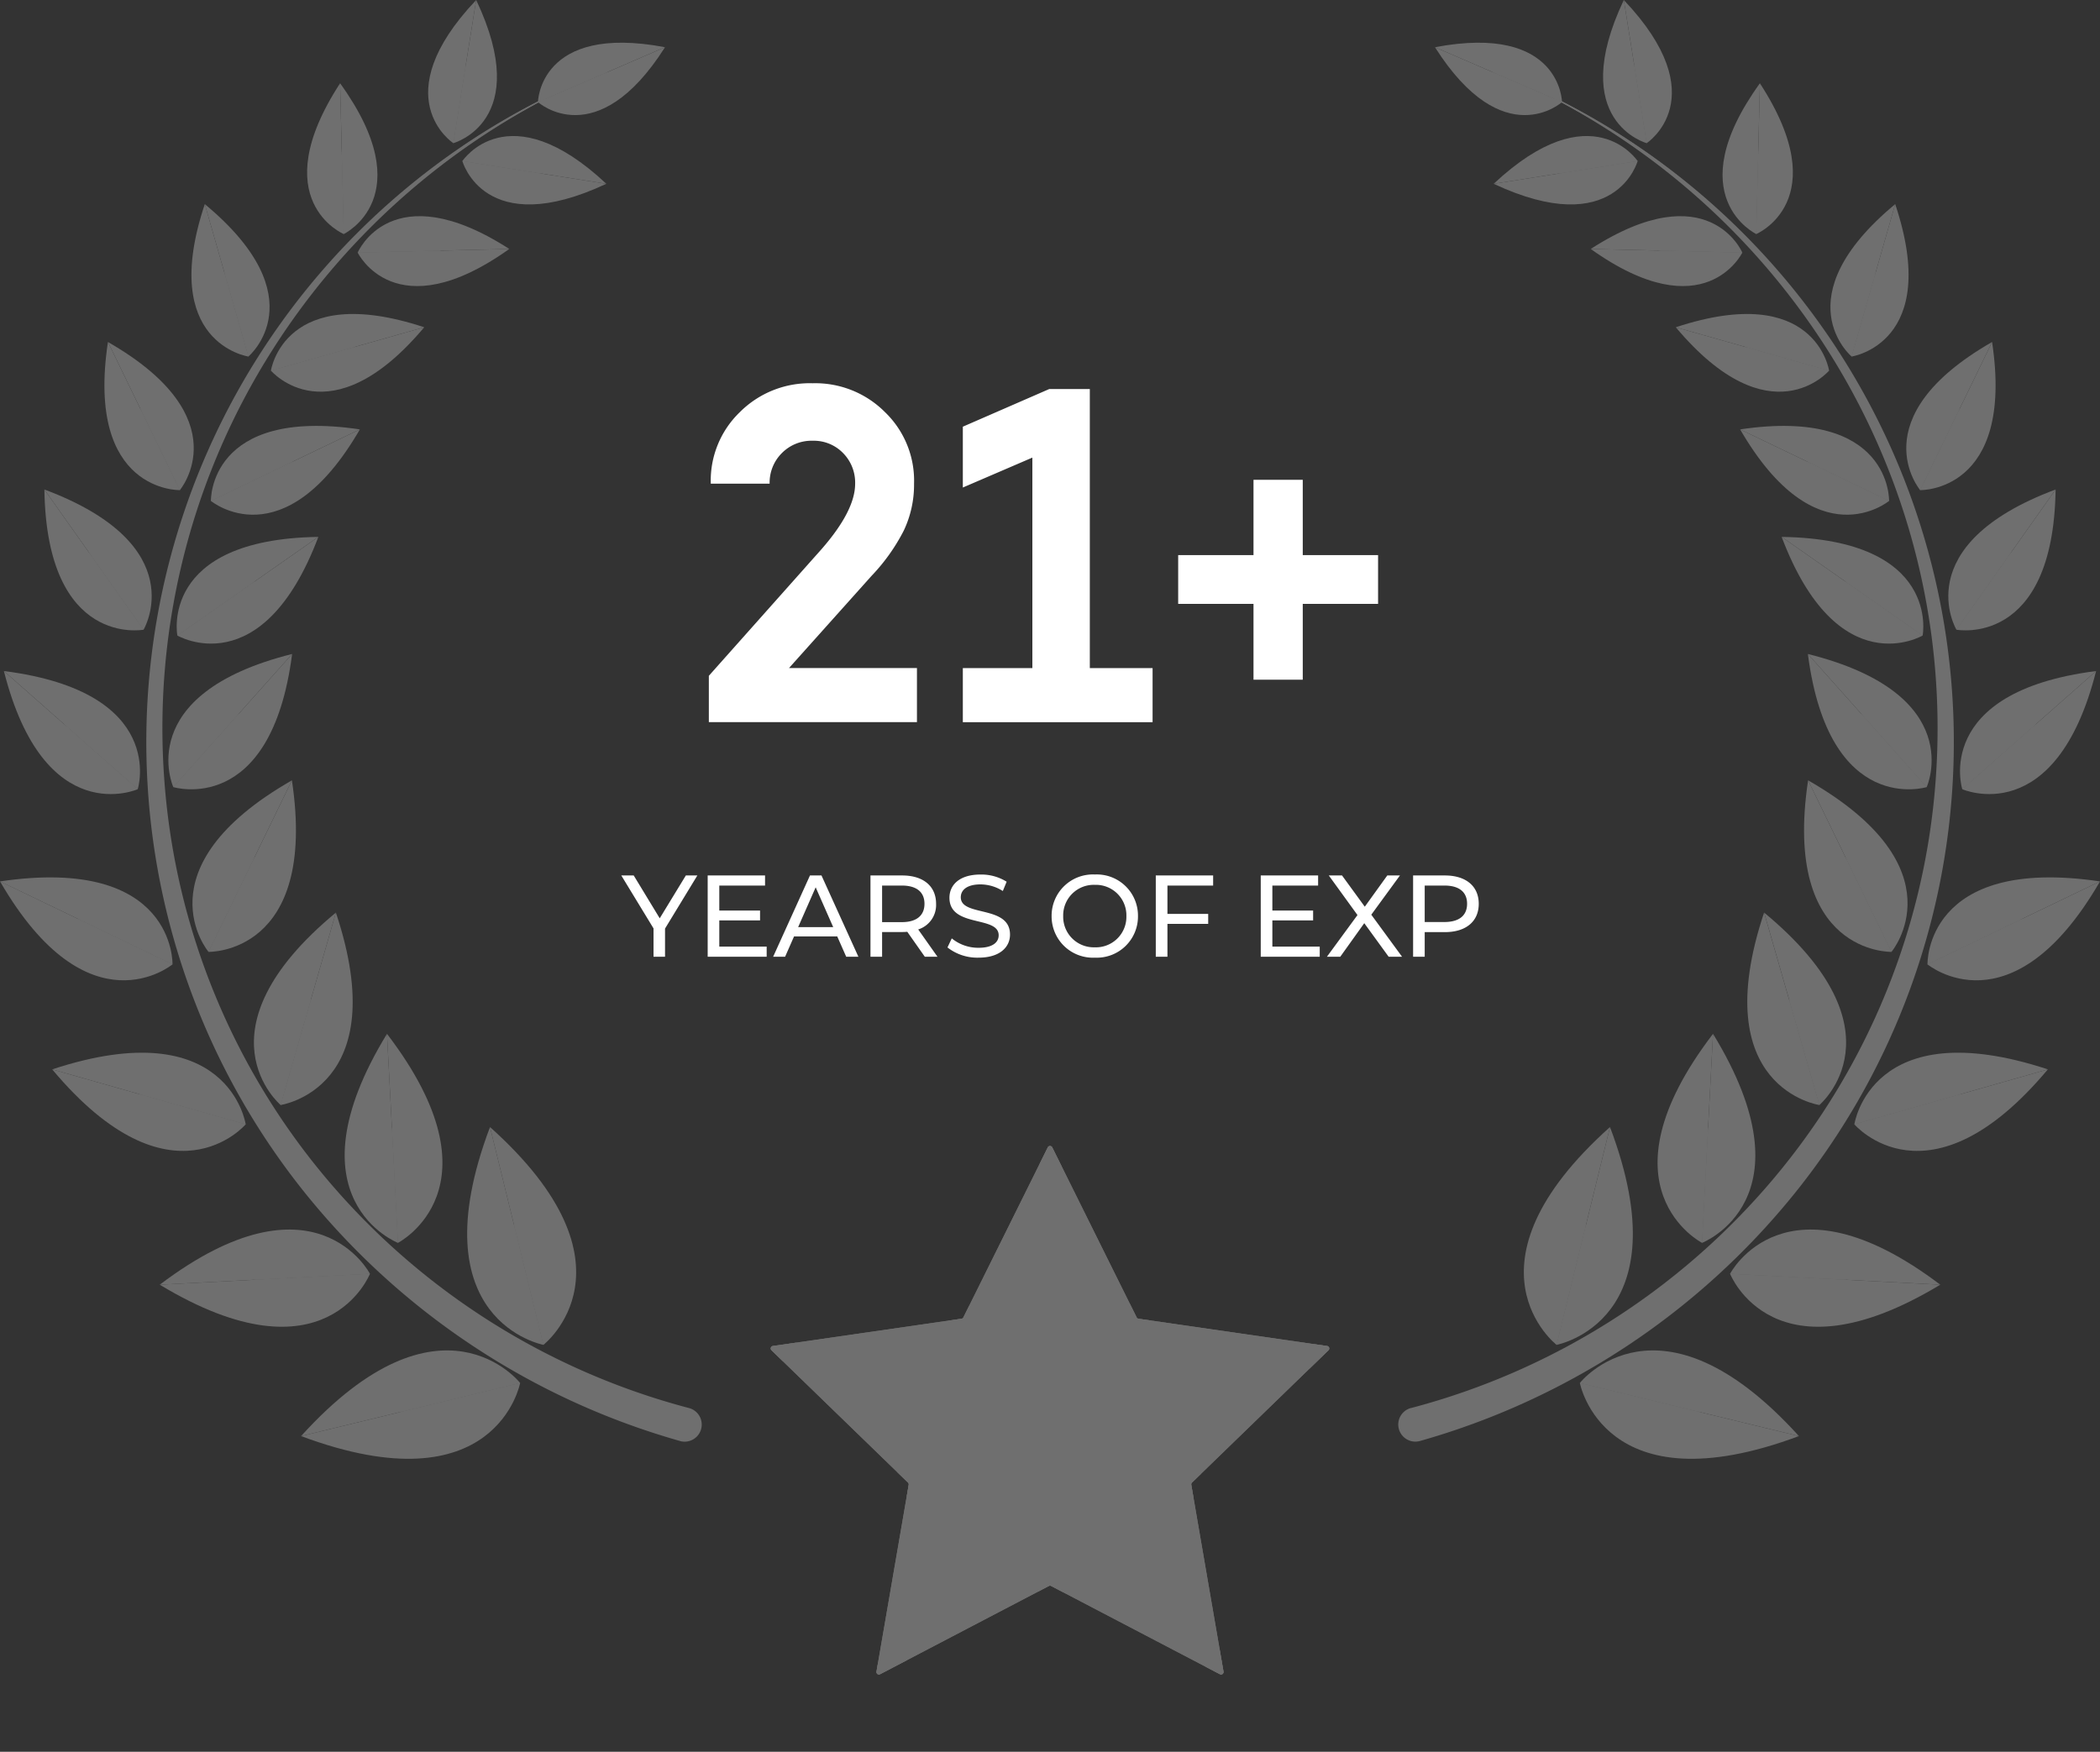 <svg xmlns="http://www.w3.org/2000/svg" xmlns:xlink="http://www.w3.org/1999/xlink" id="Group_435" data-name="Group 435" width="182.444" height="152.214" viewBox="0 0 182.444 152.214"><rect x="0" y="0" width="182.444" height="152.214" fill="#333333" stroke="none"/><defs><clipPath id="clip-path"><rect id="Rectangle_74" data-name="Rectangle 74" width="182.444" height="152.214" fill="#efefef"></rect></clipPath><clipPath id="clip-path-3"><path id="Path_91" data-name="Path 91" d="M371.189,519.177l-7.331,14.772a.215.215,0,0,1-.162.117l-16.392,2.37a.214.214,0,0,0-.12.365l11.86,11.5a.214.214,0,0,1,.062.19l-2.8,16.235a.215.215,0,0,0,.313.226l14.662-7.666a.216.216,0,0,1,.2,0l14.66,7.666a.215.215,0,0,0,.313-.226l-2.8-16.235a.213.213,0,0,1,.062-.19l11.86-11.5a.214.214,0,0,0-.119-.365l-16.39-2.37a.214.214,0,0,1-.162-.117l-7.331-14.772a.216.216,0,0,0-.386,0" transform="translate(-347.119 -519.057)" fill="#efefef"></path></clipPath><clipPath id="clip-path-4"><rect id="Rectangle_68" data-name="Rectangle 68" width="2.379" height="77.415" fill="#efefef"></rect></clipPath><clipPath id="clip-path-5"><rect id="Rectangle_69" data-name="Rectangle 69" width="44.894" height="63.288" fill="#efefef"></rect></clipPath><clipPath id="clip-path-6"><rect id="Rectangle_70" data-name="Rectangle 70" width="73.905" height="24.427" fill="#efefef"></rect></clipPath><clipPath id="clip-path-7"><rect id="Rectangle_71" data-name="Rectangle 71" width="74.269" height="23.31" fill="#efefef"></rect></clipPath><clipPath id="clip-path-8"><rect id="Rectangle_72" data-name="Rectangle 72" width="46.035" height="62.472" fill="#efefef"></rect></clipPath><clipPath id="clip-path-9"><rect id="Rectangle_73" data-name="Rectangle 73" width="182.444" height="163.646" fill="#efefef"></rect></clipPath></defs><g id="Group_434" data-name="Group 434" transform="translate(51.621 24.255)"><path id="Path_504" data-name="Path 504" d="M17.286-30.3l-7.173,8.012H21.229v4.7H3.149v-4.027L12.923-32.6q2.936-3.356,2.936-5.705a3.654,3.654,0,0,0-1.049-2.664,3.546,3.546,0,0,0-2.643-1.07A3.616,3.616,0,0,0,9.5-40.972a3.616,3.616,0,0,0-1.07,2.664H3.317a8.261,8.261,0,0,1,2.517-6.209,8.589,8.589,0,0,1,6.334-2.517,8.537,8.537,0,0,1,6.292,2.517,8.261,8.261,0,0,1,2.517,6.209,9.277,9.277,0,0,1-.9,4.09A16.685,16.685,0,0,1,17.286-30.3ZM36.247-46.531v24.247H41.7v4.7H25.215v-4.7h6.041v-18.29l-6.041,2.6v-5.286l7.509-3.272ZM54.747-32.1h6.544v4.237H54.747v6.586H50.468v-6.586H43.924V-32.1h6.544v-6.544h4.279Z" transform="translate(6.813 56.08)" fill="#fff"></path><path id="Path_505" data-name="Path 505" d="M6.56-8.415h-1L3.291-4.693,1.031-8.415H-.048l2.8,4.6v2.461h1V-3.8ZM8.466-2.231v-2.28h3.541v-.857H8.466V-7.538h3.975v-.878H7.457v7.062h5.125v-.878Zm11.026.878h1.059L17.344-8.415h-1l-3.2,7.062h1.039l.777-1.765h3.753ZM15.316-3.926l1.523-3.46,1.523,3.46ZM27.421-1.354,25.747-3.724A2.228,2.228,0,0,0,27.3-5.954c0-1.533-1.11-2.461-2.946-2.461H21.6v7.062H22.61V-3.5h1.745c.151,0,.3-.01.444-.02l1.523,2.169Zm-3.1-3.006H22.61V-7.538h1.715c1.291,0,1.967.575,1.967,1.584S25.616-4.36,24.324-4.36Zm6.668,3.087c1.866,0,2.734-.928,2.734-2.008,0-2.593-4.277-1.513-4.277-3.238,0-.615.514-1.12,1.715-1.12a3.647,3.647,0,0,1,1.937.575l.333-.807a4.154,4.154,0,0,0-2.27-.625c-1.856,0-2.7.928-2.7,2.018,0,2.623,4.277,1.533,4.277,3.258,0,.615-.525,1.089-1.745,1.089a3.634,3.634,0,0,1-2.33-.817l-.373.787A4.192,4.192,0,0,0,30.993-1.273Zm10.108,0a3.578,3.578,0,0,0,3.743-3.611A3.578,3.578,0,0,0,41.1-8.5a3.589,3.589,0,0,0-3.763,3.611A3.589,3.589,0,0,0,41.1-1.273Zm0-.9a2.656,2.656,0,0,1-2.754-2.714A2.656,2.656,0,0,1,41.1-7.6a2.651,2.651,0,0,1,2.734,2.714A2.651,2.651,0,0,1,41.1-2.171ZM51.37-7.538v-.878H46.387v7.062H47.4V-4.209h3.541v-.868H47.4V-7.538Zm5.145,5.306v-2.28h3.541v-.857H56.515V-7.538H60.49v-.878H55.506v7.062h5.125v-.878Zm11.268.878L65.11-5.006,67.6-8.415H66.5L64.545-5.7,62.568-8.415h-1.15l2.492,3.44L61.256-1.354h1.16L64.5-4.269l2.118,2.915ZM71.5-8.415H68.742v7.062h1.009V-3.492H71.5c1.836,0,2.946-.928,2.946-2.461S73.332-8.415,71.5-8.415Zm-.03,4.045H69.751V-7.538h1.715c1.291,0,1.967.575,1.967,1.584S72.757-4.37,71.465-4.37Z" transform="translate(2.404 60.229)" fill="#fff"></path></g><g id="Group_433" data-name="Group 433" transform="translate(0 0)" opacity="0.32"><g id="Group_34" data-name="Group 34" transform="translate(0)"><g id="Group_33" data-name="Group 33" clip-path="url(#clip-path)"><g id="Group_13" data-name="Group 13"><g id="Group_12" data-name="Group 12" clip-path="url(#clip-path)"><path id="Path_74" data-name="Path 74" d="M371.281,557.285l-14.662,7.666a.215.215,0,0,1-.313-.226l2.8-16.235a.213.213,0,0,0-.062-.19l-11.86-11.5a.214.214,0,0,1,.119-.365l16.392-2.37a.215.215,0,0,0,.162-.117l7.331-14.772a.216.216,0,0,1,.386,0l7.331,14.772a.215.215,0,0,0,.162.117l16.389,2.37a.214.214,0,0,1,.119.365l-11.86,11.5a.213.213,0,0,0-.062.19l2.8,16.235a.215.215,0,0,1-.313.226l-14.66-7.666a.217.217,0,0,0-.2,0" transform="translate(-280.158 -419.48)" fill="#efefef"></path><path id="Path_75" data-name="Path 75" d="M374.759,619.322l-11.729,3.79L351.3,611.742Z" transform="translate(-283.535 -494.383)" fill="#efefef"></path><path id="Path_76" data-name="Path 76" d="M374.759,609.453l-23.456-7.58,16.208-2.343Z" transform="translate(-283.535 -484.514)" fill="#efefef"></path><path id="Path_77" data-name="Path 77" d="M442.57,523.4v24.528L435.322,538Z" transform="translate(-351.347 -422.988)" fill="#efefef"></path><path id="Path_78" data-name="Path 78" d="M480.147,538l-7.249,9.923V523.4Z" transform="translate(-381.675 -422.988)" fill="#efefef"></path><path id="Path_79" data-name="Path 79" d="M496.353,601.873l-23.453,7.58,7.249-9.922Z" transform="translate(-381.676 -484.515)" fill="#efefef"></path><path id="Path_80" data-name="Path 80" d="M496.353,611.742l-11.727,11.369-11.727-3.79Z" transform="translate(-381.676 -494.384)" fill="#efefef"></path><path id="Path_81" data-name="Path 81" d="M487.394,671.094l-14.495-7.58V651.252Z" transform="translate(-381.676 -526.314)" fill="#efefef"></path><path id="Path_82" data-name="Path 82" d="M412.243,651.252l-14.5,19.842,2.768-16.053Z" transform="translate(-321.019 -526.314)" fill="#efefef"></path><path id="Path_83" data-name="Path 83" d="M412.243,651.252v12.263l-14.5,7.58Z" transform="translate(-321.019 -526.314)" fill="#efefef"></path><path id="Path_84" data-name="Path 84" d="M487.394,671.094,472.9,651.252l11.727,3.79Z" transform="translate(-381.676 -526.314)" fill="#efefef"></path><rect id="Rectangle_62" data-name="Rectangle 62" width="0.357" height="36.79" transform="translate(91.045 100.411)" fill="#efefef"></rect><path id="Path_500" data-name="Path 500" d="M0,0H.355l.06,36.974H.06Z" transform="translate(67.712 117.527) rotate(-71.999)" fill="#efefef"></path><path id="Path_501" data-name="Path 501" d="M0,0,36.975.06V.414L0,.355Z" transform="matrix(0.951, -0.309, 0.309, 0.951, 79.438, 128.557)" fill="#efefef"></path><path id="Path_502" data-name="Path 502" d="M0,0H.356l.1,36.861H.1Z" transform="translate(83.831 115.12) rotate(-35.997)" fill="#efefef"></path><path id="Path_503" data-name="Path 503" d="M0,0,36.862.1V.453L0,.356Z" transform="translate(76.581 144.676) rotate(-53.998)" fill="#efefef"></path><path id="Path_85" data-name="Path 85" d="M371.281,557.285l-14.662,7.666a.215.215,0,0,1-.313-.226l2.8-16.235a.213.213,0,0,0-.062-.19l-11.86-11.5a.214.214,0,0,1,.119-.365l16.392-2.37a.215.215,0,0,0,.162-.117l7.331-14.772a.216.216,0,0,1,.386,0l7.331,14.772a.215.215,0,0,0,.162.117l16.389,2.37a.214.214,0,0,1,.119.365l-11.86,11.5a.213.213,0,0,0-.062.19l2.8,16.235a.215.215,0,0,1-.313.226l-14.66-7.666a.217.217,0,0,0-.2,0" transform="translate(-280.158 -419.48)" fill="#efefef"></path></g></g><g id="Group_30" data-name="Group 30" transform="translate(66.96 99.578)"><g id="Group_29" data-name="Group 29" clip-path="url(#clip-path-3)"><g id="Group_16" data-name="Group 16" transform="translate(23.122 -13.347)" style="mix-blend-mode: color-dodge;isolation: isolate"><g id="Group_15" data-name="Group 15"><g id="Group_14" data-name="Group 14" clip-path="url(#clip-path-4)"><path id="Path_86" data-name="Path 86" d="M469.362,488.193c0,21.377-.533,38.707-1.19,38.707s-1.19-17.33-1.19-38.707.533-38.707,1.19-38.707,1.19,17.33,1.19,38.707" transform="translate(-466.983 -449.486)" fill="#efefef"></path></g></g></g><g id="Group_19" data-name="Group 19" transform="translate(1.865 -6.283)" style="mix-blend-mode: color-dodge;isolation: isolate"><g id="Group_18" data-name="Group 18"><g id="Group_17" data-name="Group 17" clip-path="url(#clip-path-5)"><path id="Path_87" data-name="Path 87" d="M380.206,518.63c-12.385,17.472-22.861,31.331-23.4,30.955s9.068-14.846,21.453-32.318,22.861-31.331,23.4-30.955-9.068,14.846-21.453,32.318" transform="translate(-356.787 -486.304)" fill="#efefef"></path></g></g></g><g id="Group_22" data-name="Group 22" transform="translate(-12.64 13.147)" style="mix-blend-mode: color-dodge;isolation: isolate"><g id="Group_21" data-name="Group 21"><g id="Group_20" data-name="Group 20" clip-path="url(#clip-path-6)"><path id="Path_88" data-name="Path 88" d="M318.17,600.925c-20.407-6.716-36.783-12.664-36.577-13.284s16.917,4.321,37.324,11.038,36.783,12.664,36.577,13.284-16.917-4.322-37.324-11.038" transform="translate(-281.591 -587.588)" fill="#efefef"></path></g></g></g><g id="Group_25" data-name="Group 25" transform="translate(-12.822 13.706)" style="mix-blend-mode: color-dodge;isolation: isolate"><g id="Group_24" data-name="Group 24"><g id="Group_23" data-name="Group 23" clip-path="url(#clip-path-7)"><path id="Path_89" data-name="Path 89" d="M318.14,603.283c-20.508,6.406-37.292,11.094-37.489,10.471s16.268-6.322,36.776-12.728,37.292-11.094,37.489-10.471-16.268,6.322-36.776,12.728" transform="translate(-280.649 -590.499)" fill="#efefef"></path></g></g></g><g id="Group_28" data-name="Group 28" transform="translate(1.294 -5.875)" style="mix-blend-mode: color-dodge;isolation: isolate"><g id="Group_27" data-name="Group 27"><g id="Group_26" data-name="Group 26" clip-path="url(#clip-path-8)"><path id="Path_90" data-name="Path 90" d="M375.886,520.367c-12.7-17.246-22.568-31.541-22.038-31.927s11.256,13.282,23.957,30.529,22.568,31.541,22.038,31.927-11.256-13.282-23.957-30.529" transform="translate(-353.828 -488.432)" fill="#efefef"></path></g></g></g></g></g><g id="Group_32" data-name="Group 32"><g id="Group_31" data-name="Group 31" clip-path="url(#clip-path-9)"><path id="Path_92" data-name="Path 92" d="M112.164,152.763A64.285,64.285,0,0,1,79.742,131.4,62.552,62.552,0,0,1,104.77,34.1,62.406,62.406,0,0,0,76.157,58.931a61.256,61.256,0,0,0-8.783,36.493,60.587,60.587,0,0,0,14.1,34.566A61.688,61.688,0,0,0,112.947,149.9a1.486,1.486,0,1,1-.754,2.875l-.029-.008" transform="translate(-53.091 -27.556)" fill="#efefef"></path><path id="Path_93" data-name="Path 93" d="M113.007,152.4a63.961,63.961,0,0,1-32.3-21.178A62.424,62.424,0,0,1,105.515,34.1,62.454,62.454,0,0,0,76.822,58.882a61.347,61.347,0,0,0,36.772,91.371,1.115,1.115,0,1,1-.571,2.155l-.017,0" transform="translate(-53.836 -27.556)" fill="#efefef"></path><path id="Path_94" data-name="Path 94" d="M113.849,152.046a63.638,63.638,0,0,1-32.185-21A62.13,62.13,0,0,1,77.17,58.638,62.7,62.7,0,0,1,106.259,34.1,62.505,62.505,0,0,0,77.487,58.834a61.391,61.391,0,0,0,5.043,71.51,62.341,62.341,0,0,0,31.71,20.269.743.743,0,1,1-.384,1.436Z" transform="translate(-54.58 -27.556)" fill="#efefef"></path><path id="Path_95" data-name="Path 95" d="M114.688,151.687a63.313,63.313,0,0,1-32.066-20.814A61.945,61.945,0,0,1,77.99,58.687,62.655,62.655,0,0,1,107,34.1,62.556,62.556,0,0,0,78.149,58.785a61.575,61.575,0,0,0,4.906,71.735,62.665,62.665,0,0,0,31.829,20.45.372.372,0,1,1-.193.717Z" transform="translate(-55.321 -27.556)" fill="#efefef"></path><path id="Path_96" data-name="Path 96" d="M242.29,26.153s5.094,4.6,11.038-4.768Z" transform="translate(-195.552 -17.282)" fill="#efefef"></path><path id="Path_97" data-name="Path 97" d="M242.29,24.5s.093-6.845,11.038-4.768Z" transform="translate(-195.552 -15.63)" fill="#efefef"></path><path id="Path_98" data-name="Path 98" d="M242.29,35.107s1.824.264,6.117-2.642Z" transform="translate(-195.552 -26.237)" fill="#efefef"></path><path id="Path_99" data-name="Path 99" d="M242.29,35.107s1.051-1.506,6.117-2.642Z" transform="translate(-195.552 -26.237)" fill="#efefef"></path><path id="Path_100" data-name="Path 100" d="M217.021,529.381s-11.016-2.04-4.642-18.927Z" transform="translate(-169.808 -412.527)" fill="#efefef"></path><path id="Path_101" data-name="Path 101" d="M225.325,529.381s8.834-6.854-4.642-18.927Z" transform="translate(-178.113 -412.527)" fill="#efefef"></path><path id="Path_102" data-name="Path 102" d="M233.984,564.928s-2.139-2.092-2.573-10.489Z" transform="translate(-186.771 -448.074)" fill="#efefef"></path><path id="Path_103" data-name="Path 103" d="M233.984,564.928s.93-2.837-2.573-10.489Z" transform="translate(-186.771 -448.074)" fill="#efefef"></path><path id="Path_104" data-name="Path 104" d="M154.629,614.459s-6.892-8.786-19.032,4.617Z" transform="translate(-109.44 -494.294)" fill="#efefef"></path><path id="Path_105" data-name="Path 105" d="M154.629,626.37s-2.051,10.955-19.032,4.617Z" transform="translate(-109.44 -506.205)" fill="#efefef"></path><path id="Path_106" data-name="Path 106" d="M190.128,625.9s-2.853-.925-10.547,2.558Z" transform="translate(-144.939 -505.736)" fill="#efefef"></path><path id="Path_107" data-name="Path 107" d="M190.128,626.37s-2.1,2.127-10.547,2.558Z" transform="translate(-144.939 -506.205)" fill="#efefef"></path><path id="Path_108" data-name="Path 108" d="M159.856,486.406s-9.748-3.773-.953-18.163Z" transform="translate(-125.283 -378.414)" fill="#efefef"></path><path id="Path_109" data-name="Path 109" d="M175.236,486.406s9.3-4.762-.953-18.163Z" transform="translate(-140.663 -378.414)" fill="#efefef"></path><path id="Path_110" data-name="Path 110" d="M175.474,520.515s-1.6-2.288-.528-10.065Z" transform="translate(-140.901 -412.524)" fill="#efefef"></path><path id="Path_111" data-name="Path 111" d="M177.015,520.515s1.348-2.441-.528-10.065Z" transform="translate(-142.442 -412.524)" fill="#efefef"></path><path id="Path_112" data-name="Path 112" d="M90.2,560.732s-4.788-9.249-18.263.948Z" transform="translate(-58.059 -450.053)" fill="#efefef"></path><path id="Path_113" data-name="Path 113" d="M90.2,576.923s-3.794,9.694-18.263.948Z" transform="translate(-58.059 -466.244)" fill="#efefef"></path><path id="Path_114" data-name="Path 114" d="M124.262,574.958s-2.455-1.341-10.121.526Z" transform="translate(-92.123 -464.28)" fill="#efefef"></path><path id="Path_115" data-name="Path 115" d="M124.262,576.923s-2.3,1.588-10.121.525Z" transform="translate(-92.123 -466.244)" fill="#efefef"></path><path id="Path_116" data-name="Path 116" d="M116.682,430.051s-7.639-6.419,4.8-16.72Z" transform="translate(-92.301 -334.037)" fill="#efefef"></path><path id="Path_117" data-name="Path 117" d="M126.39,430.051s9.9-1.437,4.8-16.72Z" transform="translate(-102.009 -334.037)" fill="#efefef"></path><path id="Path_118" data-name="Path 118" d="M126.113,461.452s-.73-2.562,2.662-9.266Z" transform="translate(-101.732 -365.437)" fill="#efefef"></path><path id="Path_119" data-name="Path 119" d="M126.39,461.452s1.981-1.792,2.662-9.266Z" transform="translate(-102.009 -365.437)" fill="#efefef"></path><path id="Path_120" data-name="Path 120" d="M40.3,483.012s-1.445-9.841-16.812-4.777Z" transform="translate(-18.954 -385.318)" fill="#efefef"></path><path id="Path_121" data-name="Path 121" d="M40.3,489.115s-6.455,7.6-16.812-4.777Z" transform="translate(-18.954 -391.421)" fill="#efefef"></path><path id="Path_122" data-name="Path 122" d="M71.655,498.086s-1.8-1.97-9.317-2.647Z" transform="translate(-50.313 -400.392)" fill="#efefef"></path><path id="Path_123" data-name="Path 123" d="M71.655,498.086s-2.576.726-9.317-2.647Z" transform="translate(-50.313 -400.392)" fill="#efefef"></path><path id="Path_124" data-name="Path 124" d="M88.066,368.331s-6.114-7.26,7.246-14.906Z" transform="translate(-69.951 -285.623)" fill="#efefef"></path><path id="Path_125" data-name="Path 125" d="M93.907,368.331s9.519.256,7.246-14.906Z" transform="translate(-75.792 -285.623)" fill="#efefef"></path><path id="Path_126" data-name="Path 126" d="M93.894,396.326s-.265-2.522,4.016-8.261Z" transform="translate(-75.779 -313.617)" fill="#efefef"></path><path id="Path_127" data-name="Path 127" d="M93.907,396.326s2.152-1.36,4.016-8.261Z" transform="translate(-75.792 -313.617)" fill="#efefef"></path><path id="Path_128" data-name="Path 128" d="M14.989,404.942s.257-9.467-14.989-7.206Z" transform="translate(0 -321.151)" fill="#efefef"></path><path id="Path_129" data-name="Path 129" d="M14.989,406.411S7.689,412.492,0,399.2Z" transform="translate(0 -322.62)" fill="#efefef"></path><path id="Path_130" data-name="Path 130" d="M42.947,419.946s-1.367-2.14-8.306-3.994Z" transform="translate(-27.959 -336.154)" fill="#efefef"></path><path id="Path_131" data-name="Path 131" d="M42.947,419.946s-2.536.264-8.306-3.994Z" transform="translate(-27.959 -336.154)" fill="#efefef"></path><path id="Path_132" data-name="Path 132" d="M76.256,307.765s-3.639-8.072,10.324-11.566Z" transform="translate(-61.201 -239.375)" fill="#efefef"></path><path id="Path_133" data-name="Path 133" d="M78.044,307.765S86.535,310.4,88.368,296.2Z" transform="translate(-62.989 -239.375)" fill="#efefef"></path><path id="Path_134" data-name="Path 134" d="M78.044,329.487s.406-2.334,5.722-6.41Z" transform="translate(-62.989 -261.097)" fill="#efefef"></path><path id="Path_135" data-name="Path 135" d="M78.044,329.487s2.282-.678,5.722-6.41Z" transform="translate(-62.989 -261.097)" fill="#efefef"></path><path id="Path_136" data-name="Path 136" d="M13.382,314.188s2.651-8.444-11.63-10.268Z" transform="translate(-1.414 -245.615)" fill="#efefef"></path><path id="Path_137" data-name="Path 137" d="M13.382,314.188s-8.117,3.619-11.63-10.268Z" transform="translate(-1.414 -245.615)" fill="#efefef"></path><path id="Path_138" data-name="Path 138" d="M35.075,333.471s-.682-2.27-6.445-5.69Z" transform="translate(-23.107 -264.898)" fill="#efefef"></path><path id="Path_139" data-name="Path 139" d="M35.075,333.471s-2.347-.4-6.445-5.69Z" transform="translate(-23.107 -264.898)" fill="#efefef"></path><path id="Path_140" data-name="Path 140" d="M79.635,251.746s-1.616-8.367,12.25-8.571Z" transform="translate(-64.227 -196.524)" fill="#efefef"></path><path id="Path_141" data-name="Path 141" d="M79.877,251.746s7.373,4.339,12.25-8.571Z" transform="translate(-64.469 -196.524)" fill="#efefef"></path><path id="Path_142" data-name="Path 142" d="M79.877,267.843s.9-2.1,6.789-4.75Z" transform="translate(-64.469 -212.62)" fill="#efefef"></path><path id="Path_143" data-name="Path 143" d="M79.877,267.843s2.29-.134,6.789-4.75Z" transform="translate(-64.469 -212.62)" fill="#efefef"></path><path id="Path_144" data-name="Path 144" d="M28.607,233.885s4.363-7.332-8.618-12.183Z" transform="translate(-16.133 -179.17)" fill="#efefef"></path><path id="Path_145" data-name="Path 145" d="M28.607,233.885s-8.413,1.607-8.618-12.183Z" transform="translate(-16.133 -179.17)" fill="#efefef"></path><path id="Path_146" data-name="Path 146" d="M44.683,256.765s-.134-2.277-4.776-6.752Z" transform="translate(-32.209 -202.05)" fill="#efefef"></path><path id="Path_147" data-name="Path 147" d="M44.683,256.765s-2.11-.9-4.776-6.752Z" transform="translate(-32.209 -202.05)" fill="#efefef"></path><path id="Path_148" data-name="Path 148" d="M94.984,199.414s-.217-8.173,12.943-6.214Z" transform="translate(-76.661 -155.891)" fill="#efefef"></path><path id="Path_149" data-name="Path 149" d="M94.985,200.692s6.3,5.253,12.943-6.214Z" transform="translate(-76.662 -157.169)" fill="#efefef"></path><path id="Path_150" data-name="Path 150" d="M94.985,212.361s1.182-1.847,7.173-3.444Z" transform="translate(-76.662 -168.838)" fill="#efefef"></path><path id="Path_151" data-name="Path 151" d="M94.985,212.361s2.189.229,7.173-3.444Z" transform="translate(-76.662 -168.838)" fill="#efefef"></path><path id="Path_152" data-name="Path 152" d="M54.856,167.763s5.282-6.265-6.248-12.872Z" transform="translate(-39.231 -125.176)" fill="#efefef"></path><path id="Path_153" data-name="Path 153" d="M53.581,167.763s-8.218.216-6.248-12.872Z" transform="translate(-37.956 -125.176)" fill="#efefef"></path><path id="Path_154" data-name="Path 154" d="M66.511,191.937s.23-2.177-3.463-7.133Z" transform="translate(-50.886 -149.351)" fill="#efefef"></path><path id="Path_155" data-name="Path 155" d="M66.511,191.937s-1.857-1.175-3.463-7.133Z" transform="translate(-50.886 -149.351)" fill="#efefef"></path><path id="Path_156" data-name="Path 156" d="M122.02,147.129s1.154-7.791,13.317-3.767Z" transform="translate(-98.482 -114.926)" fill="#efefef"></path><path id="Path_157" data-name="Path 157" d="M122.02,151.992s5.1,6.021,13.317-3.767Z" transform="translate(-98.482 -119.789)" fill="#efefef"></path><path id="Path_158" data-name="Path 158" d="M122.02,159.066s1.429-1.558,7.38-2.087Z" transform="translate(-98.482 -126.864)" fill="#efefef"></path><path id="Path_159" data-name="Path 159" d="M122.02,159.066s2.039.577,7.38-2.087Z" transform="translate(-98.482 -126.864)" fill="#efefef"></path><path id="Path_160" data-name="Path 160" d="M96.021,105.688s6.055-5.076-3.787-13.244Z" transform="translate(-74.442 -74.709)" fill="#efefef"></path><path id="Path_161" data-name="Path 161" d="M91.165,105.688s-7.834-1.148-3.787-13.244Z" transform="translate(-69.585 -74.709)" fill="#efefef"></path><path id="Path_162" data-name="Path 162" d="M103.086,130.559s.581-2.028-2.1-7.34Z" transform="translate(-81.506 -99.58)" fill="#efefef"></path><path id="Path_163" data-name="Path 163" d="M103.086,130.559s-1.567-1.421-2.1-7.34Z" transform="translate(-81.506 -99.58)" fill="#efefef"></path><path id="Path_164" data-name="Path 164" d="M161.09,101.067s2.93-6.905,13.172-.314Z" transform="translate(-130.015 -79.121)" fill="#efefef"></path><path id="Path_165" data-name="Path 165" d="M161.09,113.072s3.259,6.757,13.172-.314Z" transform="translate(-130.015 -91.126)" fill="#efefef"></path><path id="Path_166" data-name="Path 166" d="M161.09,112.107s1.69-1.1,7.3-.174Z" transform="translate(-130.015 -90.161)" fill="#efefef"></path><path id="Path_167" data-name="Path 167" d="M161.09,113.663s1.741,1.015,7.3-.174Z" transform="translate(-130.015 -91.717)" fill="#efefef"></path><path id="Path_168" data-name="Path 168" d="M153.493,50.825s6.795-3.242-.316-13.1Z" transform="translate(-123.629 -30.489)" fill="#efefef"></path><path id="Path_169" data-name="Path 169" d="M141.5,50.825s-6.943-2.914-.316-13.1Z" transform="translate(-111.638 -30.489)" fill="#efefef"></path><path id="Path_170" data-name="Path 170" d="M154.081,75.427s1.021-1.731-.175-7.26Z" transform="translate(-124.217 -55.09)" fill="#efefef"></path><path id="Path_171" data-name="Path 171" d="M152.527,75.427s-1.1-1.68-.175-7.26Z" transform="translate(-122.663 -55.09)" fill="#efefef"></path><path id="Path_172" data-name="Path 172" d="M208.238,63.782s3.975-6.023,12.508,1.976Z" transform="translate(-168.068 -49.788)" fill="#efefef"></path><path id="Path_173" data-name="Path 173" d="M208.238,72.944s1.9,6.951,12.508,1.976Z" transform="translate(-168.068 -58.95)" fill="#efefef"></path><path id="Path_174" data-name="Path 174" d="M208.238,72.315s1.789-.746,6.932,1.1Z" transform="translate(-168.068 -58.321)" fill="#efefef"></path><path id="Path_175" data-name="Path 175" d="M208.238,72.944s1.468,1.26,6.932,1.1Z" transform="translate(-168.068 -58.95)" fill="#efefef"></path><path id="Path_176" data-name="Path 176" d="M204.158,12.439s6.99-1.892,1.987-12.439Z" transform="translate(-164.775)" fill="#efefef"></path><path id="Path_177" data-name="Path 177" d="M195.008,12.439S188.952,8.486,196.994,0Z" transform="translate(-155.625)" fill="#efefef"></path><path id="Path_178" data-name="Path 178" d="M204.158,35.8s1.267-1.46,1.1-6.894Z" transform="translate(-164.775 -23.361)" fill="#efefef"></path><path id="Path_179" data-name="Path 179" d="M203.529,35.8s-.75-1.779,1.1-6.894Z" transform="translate(-164.147 -23.361)" fill="#efefef"></path><path id="Path_180" data-name="Path 180" d="M630.817,149.9a61.686,61.686,0,0,0,31.472-19.905,60.589,60.589,0,0,0,14.1-34.566,61.255,61.255,0,0,0-8.783-36.493A62.4,62.4,0,0,0,638.994,34.1,62.531,62.531,0,0,1,664.022,131.4,64.284,64.284,0,0,1,631.6,152.762a1.486,1.486,0,1,1-.812-2.86l.029-.008" transform="translate(-508.229 -27.556)" fill="#efefef"></path><path id="Path_181" data-name="Path 181" d="M632.5,150.253A62.014,62.014,0,0,0,664.1,130.167a61.206,61.206,0,0,0,5.18-71.284A62.454,62.454,0,0,0,640.583,34.1a62.381,62.381,0,0,1,24.811,97.129,63.962,63.962,0,0,1-32.3,21.178,1.115,1.115,0,1,1-.6-2.146l.017,0" transform="translate(-509.818 -27.556)" fill="#efefef"></path><path id="Path_182" data-name="Path 182" d="M634.183,150.612a62.339,62.339,0,0,0,31.71-20.269,61.391,61.391,0,0,0,5.043-71.51A62.506,62.506,0,0,0,642.164,34.1a62.4,62.4,0,0,1,38.514,61.4,61.974,61.974,0,0,1-13.919,35.551,63.638,63.638,0,0,1-32.185,21,.743.743,0,1,1-.4-1.432Z" transform="translate(-511.399 -27.556)" fill="#efefef"></path><path id="Path_183" data-name="Path 183" d="M635.855,150.97a62.664,62.664,0,0,0,31.829-20.45,61.576,61.576,0,0,0,4.906-71.735A62.556,62.556,0,0,0,643.739,34.1a62.653,62.653,0,0,1,29.01,24.59,61.945,61.945,0,0,1-4.632,72.186,63.316,63.316,0,0,1-32.066,20.814.372.372,0,1,1-.2-.716Z" transform="translate(-512.974 -27.556)" fill="#efefef"></path><path id="Path_184" data-name="Path 184" d="M657.311,26.153s-5.094,4.6-11.038-4.768Z" transform="translate(-521.605 -17.282)" fill="#efefef"></path><path id="Path_185" data-name="Path 185" d="M657.311,24.5s-.093-6.845-11.038-4.768Z" transform="translate(-521.605 -15.63)" fill="#efefef"></path><path id="Path_186" data-name="Path 186" d="M677.9,35.107s-1.824.264-6.117-2.642Z" transform="translate(-542.194 -26.237)" fill="#efefef"></path><path id="Path_187" data-name="Path 187" d="M677.9,35.107s-1.051-1.506-6.117-2.642Z" transform="translate(-542.194 -26.237)" fill="#efefef"></path><path id="Path_188" data-name="Path 188" d="M701.037,529.381s11.016-2.04,4.642-18.927Z" transform="translate(-565.805 -412.527)" fill="#efefef"></path><path id="Path_189" data-name="Path 189" d="M689.141,529.381s-8.834-6.854,4.642-18.927Z" transform="translate(-553.91 -412.527)" fill="#efefef"></path><path id="Path_190" data-name="Path 190" d="M701.037,564.928s2.139-2.092,2.572-10.489Z" transform="translate(-565.805 -448.074)" fill="#efefef"></path><path id="Path_191" data-name="Path 191" d="M700.569,564.928s-.93-2.837,2.572-10.489Z" transform="translate(-565.337 -448.074)" fill="#efefef"></path><path id="Path_192" data-name="Path 192" d="M711.526,614.459s6.892-8.786,19.032,4.617Z" transform="translate(-574.271 -494.294)" fill="#efefef"></path><path id="Path_193" data-name="Path 193" d="M711.526,626.37s2.051,10.955,19.032,4.617Z" transform="translate(-574.271 -506.205)" fill="#efefef"></path><path id="Path_194" data-name="Path 194" d="M711.526,625.9s2.852-.925,10.547,2.558Z" transform="translate(-574.271 -505.736)" fill="#efefef"></path><path id="Path_195" data-name="Path 195" d="M711.526,626.37s2.1,2.127,10.547,2.558Z" transform="translate(-574.271 -506.205)" fill="#efefef"></path><path id="Path_196" data-name="Path 196" d="M766.56,486.406s9.748-3.773.953-18.163Z" transform="translate(-618.689 -378.414)" fill="#efefef"></path><path id="Path_197" data-name="Path 197" d="M750.39,486.406s-9.3-4.762.953-18.163Z" transform="translate(-602.519 -378.414)" fill="#efefef"></path><path id="Path_198" data-name="Path 198" d="M766.56,520.515s1.6-2.288.528-10.065Z" transform="translate(-618.689 -412.524)" fill="#efefef"></path><path id="Path_199" data-name="Path 199" d="M764.6,520.515s-1.349-2.441.528-10.065Z" transform="translate(-616.727 -412.524)" fill="#efefef"></path><path id="Path_200" data-name="Path 200" d="M779.175,560.732s4.788-9.249,18.263.948Z" transform="translate(-628.87 -450.053)" fill="#efefef"></path><path id="Path_201" data-name="Path 201" d="M779.175,576.923s3.794,9.694,18.263.948Z" transform="translate(-628.87 -466.244)" fill="#efefef"></path><path id="Path_202" data-name="Path 202" d="M779.175,574.958s2.455-1.341,10.121.526Z" transform="translate(-628.87 -464.28)" fill="#efefef"></path><path id="Path_203" data-name="Path 203" d="M779.175,576.923s2.3,1.588,10.121.525Z" transform="translate(-628.87 -466.244)" fill="#efefef"></path><path id="Path_204" data-name="Path 204" d="M799.3,430.051s7.639-6.419-4.8-16.72Z" transform="translate(-641.235 -334.037)" fill="#efefef"></path><path id="Path_205" data-name="Path 205" d="M793.2,430.051s-9.9-1.437-4.8-16.72Z" transform="translate(-635.14 -334.037)" fill="#efefef"></path><path id="Path_206" data-name="Path 206" d="M808.259,461.452s.73-2.562-2.662-9.266Z" transform="translate(-650.195 -365.437)" fill="#efefef"></path><path id="Path_207" data-name="Path 207" d="M808.259,461.452s-1.981-1.792-2.662-9.266Z" transform="translate(-650.195 -365.437)" fill="#efefef"></path><path id="Path_208" data-name="Path 208" d="M835.149,483.012s1.445-9.841,16.812-4.777Z" transform="translate(-674.046 -385.318)" fill="#efefef"></path><path id="Path_209" data-name="Path 209" d="M835.149,489.115s6.455,7.6,16.812-4.777Z" transform="translate(-674.046 -391.421)" fill="#efefef"></path><path id="Path_210" data-name="Path 210" d="M835.149,498.086s1.8-1.97,9.317-2.647Z" transform="translate(-674.046 -400.392)" fill="#efefef"></path><path id="Path_211" data-name="Path 211" d="M835.149,498.086s2.576.726,9.317-2.647Z" transform="translate(-674.046 -400.392)" fill="#efefef"></path><path id="Path_212" data-name="Path 212" d="M821.559,368.331s6.114-7.26-7.246-14.906Z" transform="translate(-657.23 -285.623)" fill="#efefef"></path><path id="Path_213" data-name="Path 213" d="M820.092,368.331s-9.519.256-7.246-14.906Z" transform="translate(-655.763 -285.623)" fill="#efefef"></path><path id="Path_214" data-name="Path 214" d="M835.076,396.326s.265-2.522-4.016-8.261Z" transform="translate(-670.746 -313.617)" fill="#efefef"></path><path id="Path_215" data-name="Path 215" d="M835.076,396.326s-2.152-1.36-4.016-8.261Z" transform="translate(-670.746 -313.617)" fill="#efefef"></path><path id="Path_216" data-name="Path 216" d="M868.082,404.942s-.257-9.467,14.989-7.206Z" transform="translate(-700.626 -321.151)" fill="#efefef"></path><path id="Path_217" data-name="Path 217" d="M868.083,406.411s7.3,6.08,14.989-7.206Z" transform="translate(-700.627 -322.62)" fill="#efefef"></path><path id="Path_218" data-name="Path 218" d="M868.083,419.946s1.367-2.14,8.307-3.994Z" transform="translate(-700.627 -336.154)" fill="#efefef"></path><path id="Path_219" data-name="Path 219" d="M868.083,419.946s2.536.264,8.307-3.994Z" transform="translate(-700.627 -336.154)" fill="#efefef"></path><path id="Path_220" data-name="Path 220" d="M824.543,307.765s3.639-8.072-10.324-11.566Z" transform="translate(-657.154 -239.375)" fill="#efefef"></path><path id="Path_221" data-name="Path 221" d="M824.543,307.765s-8.491,2.637-10.324-11.566Z" transform="translate(-657.154 -239.375)" fill="#efefef"></path><path id="Path_222" data-name="Path 222" d="M843.8,329.487s-.406-2.334-5.722-6.41Z" transform="translate(-676.411 -261.097)" fill="#efefef"></path><path id="Path_223" data-name="Path 223" d="M843.8,329.487s-2.282-.678-5.722-6.41Z" transform="translate(-676.411 -261.097)" fill="#efefef"></path><path id="Path_224" data-name="Path 224" d="M882.929,314.188s-2.652-8.444,11.63-10.268Z" transform="translate(-712.452 -245.615)" fill="#efefef"></path><path id="Path_225" data-name="Path 225" d="M883.742,314.188s8.117,3.619,11.63-10.268Z" transform="translate(-713.266 -245.615)" fill="#efefef"></path><path id="Path_226" data-name="Path 226" d="M883.742,333.471s.682-2.27,6.445-5.69Z" transform="translate(-713.266 -264.898)" fill="#efefef"></path><path id="Path_227" data-name="Path 227" d="M883.742,333.471s2.347-.4,6.445-5.69Z" transform="translate(-713.266 -264.898)" fill="#efefef"></path><path id="Path_228" data-name="Path 228" d="M814.655,251.746s1.616-8.367-12.25-8.571Z" transform="translate(-647.619 -196.524)" fill="#efefef"></path><path id="Path_229" data-name="Path 229" d="M814.655,251.746s-7.373,4.339-12.25-8.571Z" transform="translate(-647.619 -196.524)" fill="#efefef"></path><path id="Path_230" data-name="Path 230" d="M837.5,267.843s-.9-2.1-6.789-4.75Z" transform="translate(-670.469 -212.62)" fill="#efefef"></path><path id="Path_231" data-name="Path 231" d="M837.5,267.843s-2.29-.134-6.789-4.75Z" transform="translate(-670.469 -212.62)" fill="#efefef"></path><path id="Path_232" data-name="Path 232" d="M878.168,233.885s-4.363-7.332,8.618-12.183Z" transform="translate(-708.198 -179.17)" fill="#efefef"></path><path id="Path_233" data-name="Path 233" d="M881.118,233.885s8.413,1.607,8.618-12.183Z" transform="translate(-711.148 -179.17)" fill="#efefef"></path><path id="Path_234" data-name="Path 234" d="M881.118,256.765s.134-2.277,4.776-6.752Z" transform="translate(-711.148 -202.05)" fill="#efefef"></path><path id="Path_235" data-name="Path 235" d="M881.118,256.765s2.11-.9,4.776-6.752Z" transform="translate(-711.148 -202.05)" fill="#efefef"></path><path id="Path_236" data-name="Path 236" d="M796.646,199.414s.217-8.173-12.943-6.214Z" transform="translate(-632.525 -155.891)" fill="#efefef"></path><path id="Path_237" data-name="Path 237" d="M796.646,200.692s-6.3,5.253-12.943-6.214Z" transform="translate(-632.525 -157.169)" fill="#efefef"></path><path id="Path_238" data-name="Path 238" d="M820.788,212.361s-1.182-1.847-7.173-3.444Z" transform="translate(-656.666 -168.838)" fill="#efefef"></path><path id="Path_239" data-name="Path 239" d="M820.788,212.361s-2.189.229-7.173-3.444Z" transform="translate(-656.666 -168.838)" fill="#efefef"></path><path id="Path_240" data-name="Path 240" d="M859.735,167.763s-5.282-6.265,6.248-12.872Z" transform="translate(-692.915 -125.176)" fill="#efefef"></path><path id="Path_241" data-name="Path 241" d="M864.787,167.763s8.218.216,6.248-12.872Z" transform="translate(-697.967 -125.176)" fill="#efefef"></path><path id="Path_242" data-name="Path 242" d="M864.775,191.937s-.23-2.177,3.463-7.133Z" transform="translate(-697.956 -149.351)" fill="#efefef"></path><path id="Path_243" data-name="Path 243" d="M864.787,191.937s1.857-1.175,3.463-7.133Z" transform="translate(-697.967 -149.351)" fill="#efefef"></path><path id="Path_244" data-name="Path 244" d="M768.049,147.129s-1.154-7.791-13.317-3.767Z" transform="translate(-609.142 -114.926)" fill="#efefef"></path><path id="Path_245" data-name="Path 245" d="M768.049,151.992s-5.1,6.021-13.317-3.767Z" transform="translate(-609.142 -119.789)" fill="#efefef"></path><path id="Path_246" data-name="Path 246" d="M792.888,159.066s-1.429-1.558-7.38-2.087Z" transform="translate(-633.981 -126.864)" fill="#efefef"></path><path id="Path_247" data-name="Path 247" d="M792.888,159.066s-2.039.577-7.38-2.087Z" transform="translate(-633.981 -126.864)" fill="#efefef"></path><path id="Path_248" data-name="Path 248" d="M826.208,105.688s-6.055-5.076,3.787-13.244Z" transform="translate(-665.343 -74.709)" fill="#efefef"></path><path id="Path_249" data-name="Path 249" d="M833.917,105.688s7.834-1.148,3.787-13.244Z" transform="translate(-673.052 -74.709)" fill="#efefef"></path><path id="Path_250" data-name="Path 250" d="M833.695,130.559s-.581-2.028,2.1-7.34Z" transform="translate(-672.83 -99.58)" fill="#efefef"></path><path id="Path_251" data-name="Path 251" d="M833.917,130.559s1.567-1.421,2.1-7.34Z" transform="translate(-673.052 -99.58)" fill="#efefef"></path><path id="Path_252" data-name="Path 252" d="M729.585,101.067s-2.93-6.905-13.172-.314Z" transform="translate(-578.215 -79.121)" fill="#efefef"></path><path id="Path_253" data-name="Path 253" d="M729.585,113.072s-3.26,6.757-13.172-.314Z" transform="translate(-578.215 -91.126)" fill="#efefef"></path><path id="Path_254" data-name="Path 254" d="M754.154,112.107s-1.69-1.1-7.3-.174Z" transform="translate(-602.784 -90.161)" fill="#efefef"></path><path id="Path_255" data-name="Path 255" d="M754.154,113.663s-1.741,1.015-7.3-.174Z" transform="translate(-602.784 -91.717)" fill="#efefef"></path><path id="Path_256" data-name="Path 256" d="M778.718,50.825s-6.795-3.242.316-13.1Z" transform="translate(-626.138 -30.489)" fill="#efefef"></path><path id="Path_257" data-name="Path 257" d="M790.97,50.825s6.943-2.914.316-13.1Z" transform="translate(-638.39 -30.489)" fill="#efefef"></path><path id="Path_258" data-name="Path 258" d="M789.271,75.427s-1.021-1.731.175-7.26Z" transform="translate(-636.691 -55.09)" fill="#efefef"></path><path id="Path_259" data-name="Path 259" d="M790.97,75.427s1.1-1.68.175-7.26Z" transform="translate(-638.39 -55.09)" fill="#efefef"></path><path id="Path_260" data-name="Path 260" d="M685.214,63.782s-3.975-6.023-12.508,1.976Z" transform="translate(-542.939 -49.788)" fill="#efefef"></path><path id="Path_261" data-name="Path 261" d="M685.214,72.944s-1.9,6.951-12.508,1.976Z" transform="translate(-542.939 -58.95)" fill="#efefef"></path><path id="Path_262" data-name="Path 262" d="M708.545,72.315s-1.789-.746-6.932,1.1Z" transform="translate(-566.27 -58.321)" fill="#efefef"></path><path id="Path_263" data-name="Path 263" d="M708.545,72.944s-1.468,1.26-6.932,1.1Z" transform="translate(-566.27 -58.95)" fill="#efefef"></path><path id="Path_264" data-name="Path 264" d="M725.765,12.439S718.775,10.547,723.777,0Z" transform="translate(-582.703)" fill="#efefef"></path><path id="Path_265" data-name="Path 265" d="M733.312,12.439S739.368,8.486,731.325,0Z" transform="translate(-590.25)" fill="#efefef"></path><path id="Path_266" data-name="Path 266" d="M736.956,35.8s-1.267-1.46-1.1-6.894Z" transform="translate(-593.894 -23.361)" fill="#efefef"></path><path id="Path_267" data-name="Path 267" d="M737.018,35.8s.75-1.779-1.1-6.894Z" transform="translate(-593.957 -23.361)" fill="#efefef"></path></g></g></g></g></g></svg>